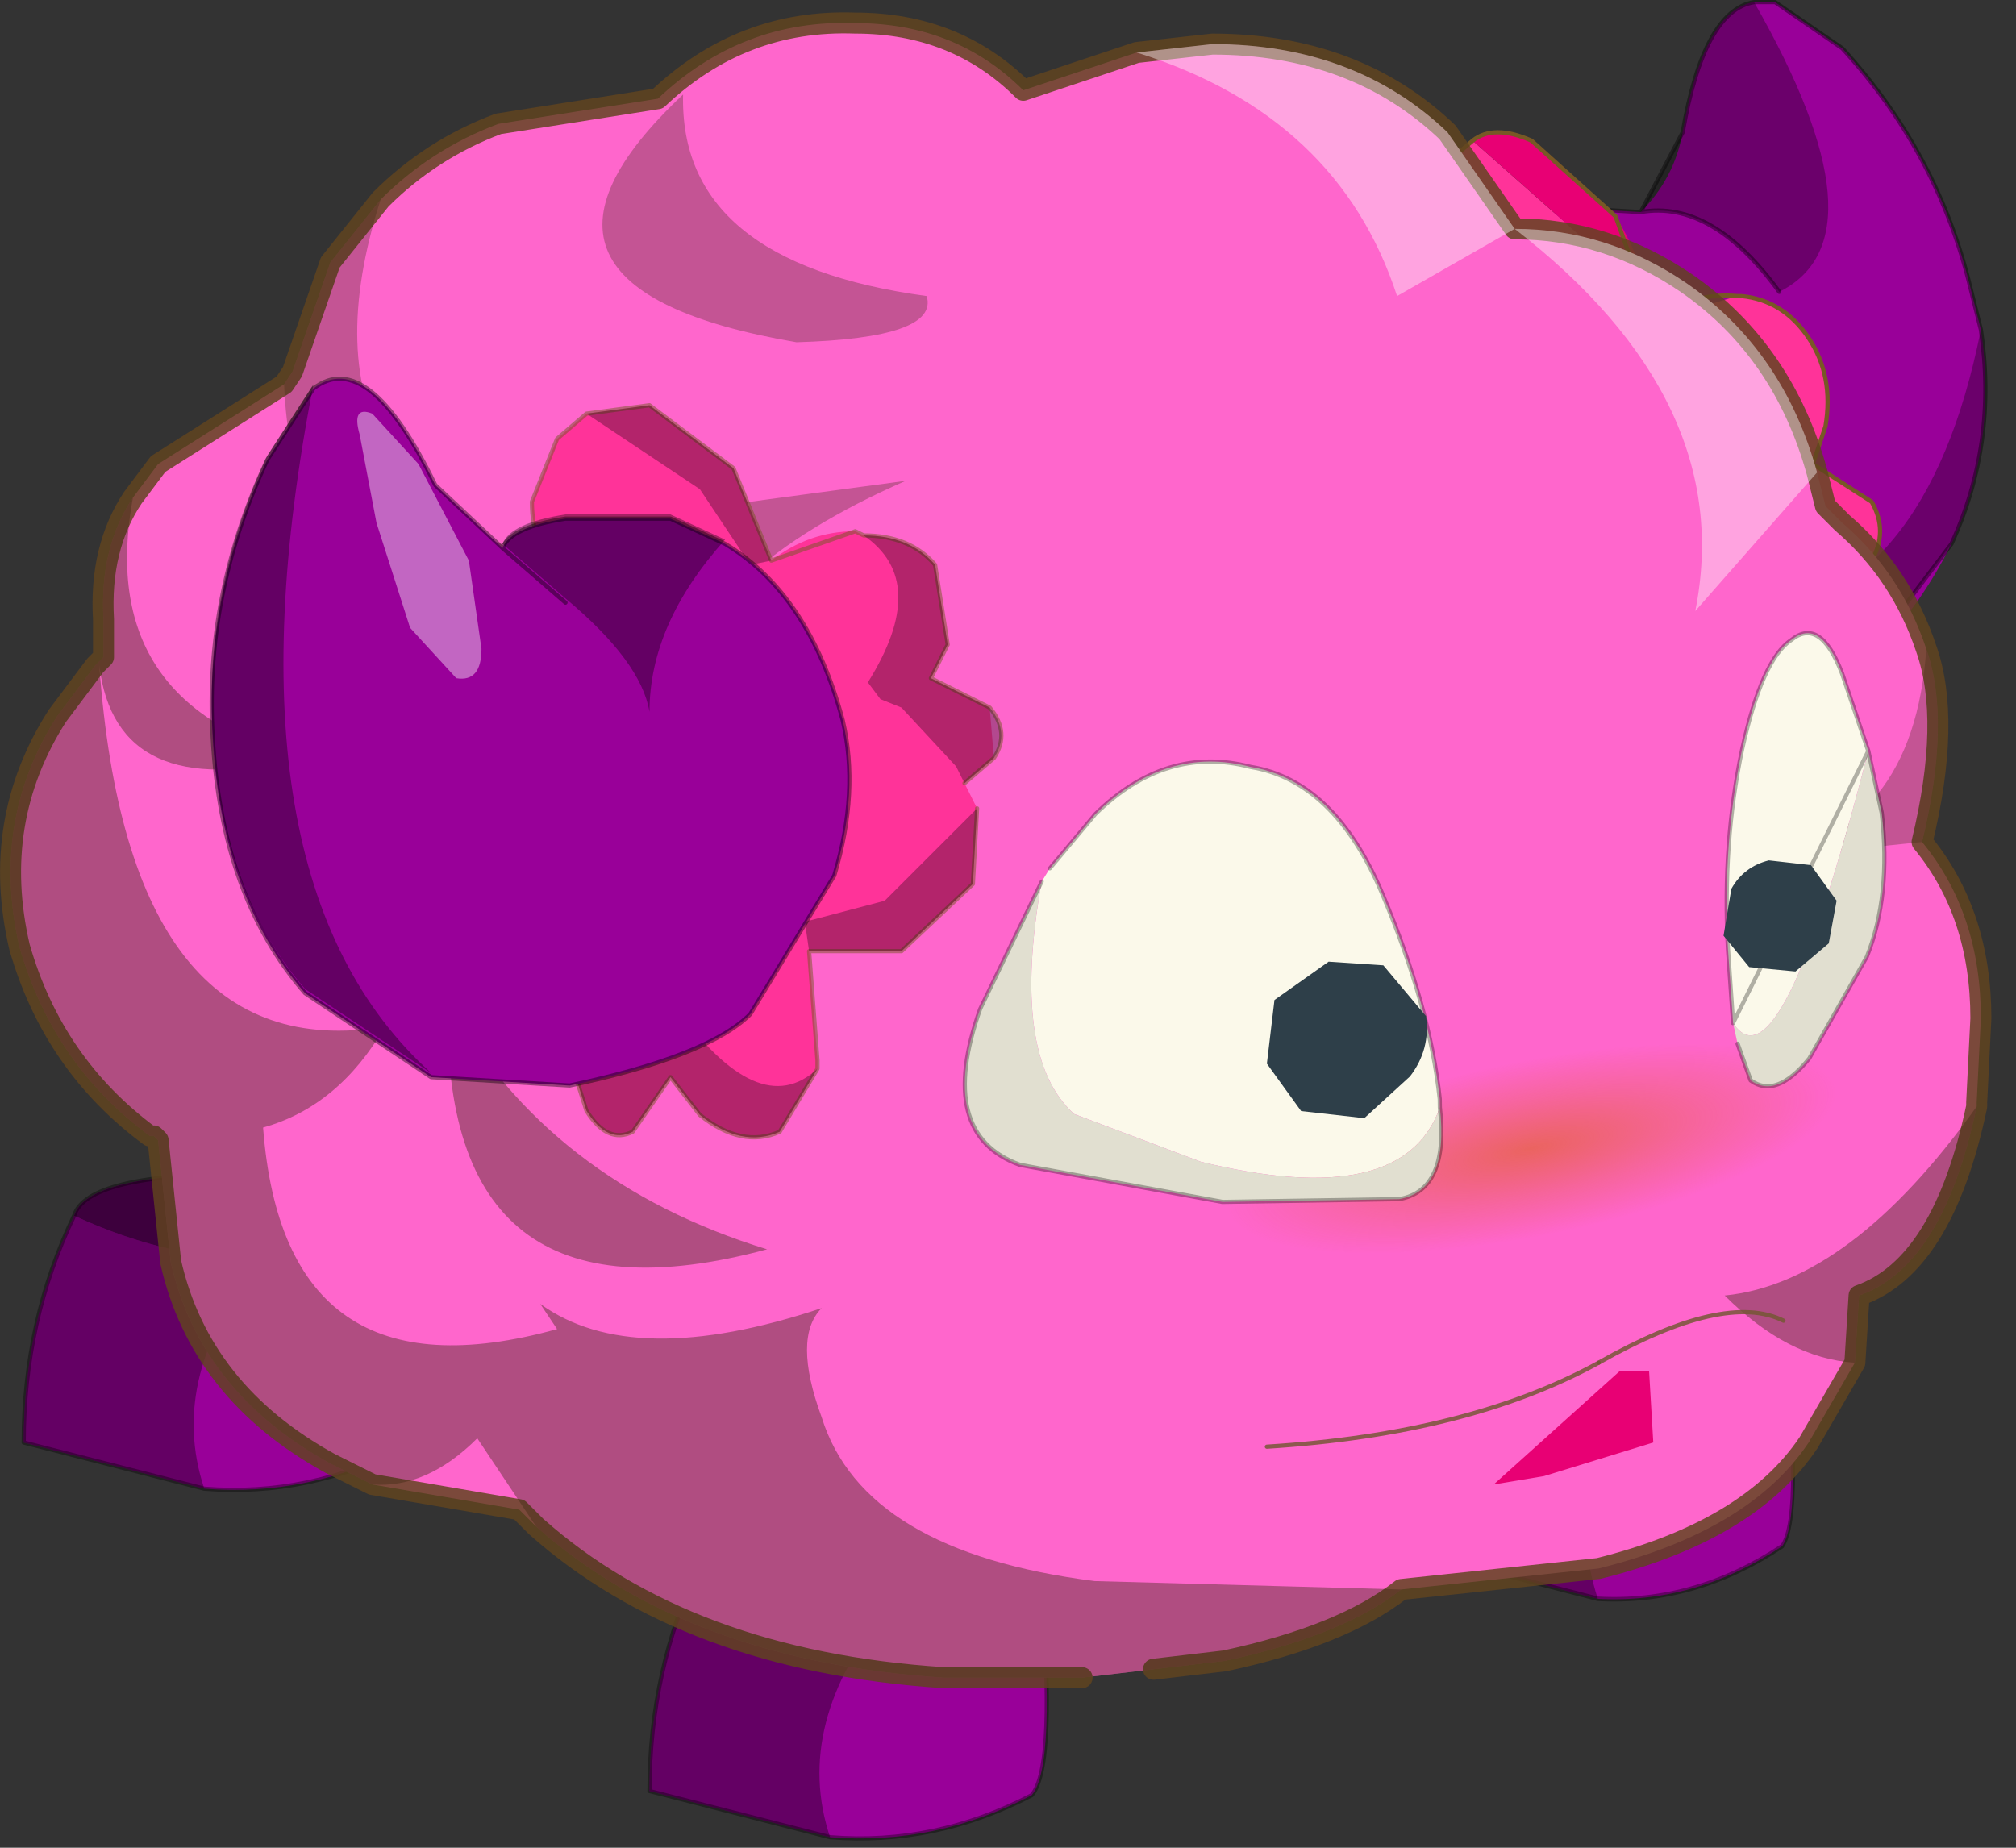 <?xml version="1.0" encoding="UTF-8" standalone="no"?>
<!DOCTYPE svg PUBLIC "-//W3C//DTD SVG 1.1//EN" "http://www.w3.org/Graphics/SVG/1.1/DTD/svg11.dtd">
<svg width="100%" height="100%" viewBox="0 0 24 22" version="1.1" xmlns="http://www.w3.org/2000/svg" xmlns:xlink="http://www.w3.org/1999/xlink" xml:space="preserve" xmlns:serif="http://www.serif.com/" style="fill-rule:evenodd;clip-rule:evenodd;stroke-linecap:round;stroke-linejoin:round;">
    <rect x="0" y="0" width="24" height="22" fill="#333333" stroke="none"/>
    <g transform="matrix(1,0,0,1,0.032,0.025)">
        <g transform="matrix(1,0,0,1,11.75,18.4)">
            <g id="sprite0" transform="matrix(0.8,0,0,0.801,0,0)">
                <g id="shape0">
                    <path d="M-10.6,-6.3L10.4,-6.3L10.4,4.2L-10.6,4.2L-10.6,-6.3" style="fill:none;fill-rule:nonzero;"/>
                </g>
            </g>
            <g id="sprite1" transform="matrix(1,0,0,1,7.1,-12.5)">
                <g id="cR_Corne01" transform="matrix(1,0,0,1,1,-1.6)">
                    <g id="shape1">
                        <path d="M0.15,-2.75C0.317,-3.717 0.6,-4.233 1,-4.3L1.25,-4.3L2.05,-3.75C2.783,-2.95 3.283,-2.033 3.55,-1L3.7,-0.4C3.833,0.5 3.717,1.35 3.35,2.15C3.05,2.75 2.683,3.233 2.25,3.6C1.783,3.933 1.25,4.15 0.65,4.25C-0.483,4.417 -1.25,4.417 -1.65,4.25L-3.05,3.1C-3.45,2.567 -3.667,2.033 -3.7,1.5C-3.733,0.5 -3.483,-0.3 -2.95,-0.9L-2.4,-1.4L-1.55,-1.75L-1.2,-1.85L-0.35,-1.8C-0.083,-2.067 0.083,-2.383 0.15,-2.75" style="fill:#909;"/>
                    </g>
                </g>
                <g id="shape2">
                    <path d="M2.3,-2.45C1.767,-3.183 1.217,-3.5 0.65,-3.4L-0.2,-3.45L-0.55,-3.35L-1.4,-3L-1.95,-2.5C-2.483,-1.9 -2.733,-1.1 -2.7,-0.1C-2.667,0.433 -2.45,0.967 -2.05,1.5L-0.65,2.65C-0.25,2.817 0.517,2.817 1.65,2.65C2.25,2.55 2.783,2.333 3.25,2L4.35,0.55C4.717,-0.25 4.833,-1.1 4.7,-2L4.55,-2.6C4.283,-3.633 3.783,-4.55 3.05,-5.35L2.25,-5.9L2,-5.9C1.6,-5.833 1.317,-5.317 1.15,-4.35L0.65,-3.4" style="fill:none;fill-rule:nonzero;stroke:#000;stroke-opacity:0.4;stroke-width:0.05px;"/>
                    <path d="M4.35,0.55L3.25,2C2.783,2.333 2.25,2.55 1.65,2.65C0.517,2.817 -0.25,2.817 -0.65,2.65L-2.05,1.5C-2.45,0.967 -2.667,0.433 -2.7,-0.1C-2.733,-1.1 -2.483,-1.9 -1.95,-2.5L-1.4,-3L-0.55,-3.35C-0.983,-2.383 -0.95,-1.383 -0.45,-0.35C0.05,0.683 0.817,1.283 1.85,1.45C3.317,1.317 4.267,0.167 4.7,-2C4.833,-1.1 4.717,-0.25 4.35,0.55M0.65,-3.4L1.15,-4.35C1.317,-5.317 1.6,-5.833 2,-5.9C3.067,-4.033 3.167,-2.883 2.3,-2.45C1.767,-3.183 1.217,-3.5 0.65,-3.4" style="fill-opacity:0.3;"/>
                </g>
                <g id="cR_Cornemout01" transform="matrix(1,0,0,1,0.75,-1.45)">
                    <g id="shape3">
                        <path d="M0.05,-0.65L1.05,-0.95L1.1,-0.95C1.433,-0.917 1.7,-0.75 1.9,-0.45C2.1,-0.15 2.167,0.2 2.1,0.6L1.95,1.05L2.65,1.5C2.783,1.733 2.783,1.967 2.65,2.2L1.95,2.65L0.85,2.7L0.5,2.55L0.05,2.25L-0.2,1.9L-2.15,-0.1L-2.3,-0.35L-2.7,-1.65L-2.45,-2.5L-2.1,-2.8L-0.8,-1.65L-0.2,-0.6L0.05,-0.65" style="fill:#f39;"/>
                        <path d="M0.05,-0.65L-0.2,-0.6L-0.8,-1.65L-2.1,-2.8C-1.933,-2.933 -1.7,-2.933 -1.4,-2.8L-0.4,-1.9C-0.167,-1.533 -0.017,-1.117 0.05,-0.65" style="fill:#e80074;"/>
                    </g>
                </g>
                <g id="shape4">
                    <path d="M1.25,1.1L1.6,1.25L2.7,1.2L3.4,0.75C3.533,0.517 3.533,0.283 3.4,0.05L2.7,-0.4L2.85,-0.85C2.917,-1.25 2.85,-1.6 2.65,-1.9C2.45,-2.2 2.183,-2.367 1.85,-2.4L1.8,-2.4C1.433,-2.433 1.1,-2.333 0.8,-2.1L0.35,-3.35L-0.65,-4.25C-0.95,-4.383 -1.183,-4.383 -1.35,-4.25L-1.7,-3.95L-1.95,-3.1L-1.55,-1.8" style="fill:none;fill-rule:nonzero;stroke:#785825;stroke-width:0.05px;"/>
                </g>
            </g>
            <g id="sprite4" transform="matrix(0.923,-0.036,0.039,1.081,7.35,-1.45)">
                <g id="cR_Pied">
                    <g id="shape5">
                        <path d="M2.3,-1.2C2.433,0.3 2.4,1.167 2.2,1.4C1.433,1.8 0.633,1.967 -0.2,1.9L-2.35,1.35C-2.35,0.383 -2.15,-0.517 -1.75,-1.35C-1.65,-1.683 -0.967,-1.85 0.3,-1.85C1.633,-1.85 2.3,-1.633 2.3,-1.2" style="fill:#909;"/>
                    </g>
                </g>
                <g id="shape6">
                    <path d="M2.3,-1.2C2.433,0.3 2.4,1.167 2.2,1.4C1.433,1.8 0.633,1.967 -0.2,1.9L-2.35,1.35C-2.35,0.383 -2.15,-0.517 -1.75,-1.35C-1.65,-1.683 -0.967,-1.85 0.3,-1.85C1.633,-1.85 2.3,-1.633 2.3,-1.2Z" style="fill:none;fill-rule:nonzero;stroke:#000;stroke-opacity:0.35;stroke-width:0.05px;"/>
                    <path d="M-1.75,-1.35C-1.65,-1.683 -0.967,-1.85 0.3,-1.85C1.633,-1.85 2.3,-1.633 2.3,-1.2C1.833,-0.967 1.233,-0.85 0.5,-0.85C-0.2,-0.817 -0.95,-0.983 -1.75,-1.35" style="fill-opacity:0.6;"/>
                    <path d="M-1.75,-1.35C-0.95,-0.983 -0.2,-0.817 0.5,-0.85C-0.267,0.083 -0.5,1 -0.2,1.9L-2.35,1.35C-2.35,0.383 -2.15,-0.517 -1.75,-1.35" style="fill-opacity:0.35;"/>
                </g>
            </g>
            <g id="sprite41" serif:id="sprite4" transform="matrix(1,0,0,1,-9.15,-2.6)">
                <g id="cR_Pied1" serif:id="cR_Pied">
                    <g id="shape51" serif:id="shape5">
                        <path d="M2.3,-1.2C2.433,0.3 2.4,1.167 2.2,1.4C1.433,1.8 0.633,1.967 -0.2,1.9L-2.35,1.35C-2.35,0.383 -2.15,-0.517 -1.75,-1.35C-1.65,-1.683 -0.967,-1.85 0.3,-1.85C1.633,-1.85 2.3,-1.633 2.3,-1.2" style="fill:#909;"/>
                    </g>
                </g>
                <g id="shape61" serif:id="shape6">
                    <path d="M2.3,-1.2C2.433,0.3 2.4,1.167 2.2,1.4C1.433,1.8 0.633,1.967 -0.2,1.9L-2.35,1.35C-2.35,0.383 -2.15,-0.517 -1.75,-1.35C-1.65,-1.683 -0.967,-1.85 0.3,-1.85C1.633,-1.85 2.3,-1.633 2.3,-1.2Z" style="fill:none;fill-rule:nonzero;stroke:#000;stroke-opacity:0.35;stroke-width:0.05px;"/>
                    <path d="M-1.75,-1.35C-1.65,-1.683 -0.967,-1.85 0.3,-1.85C1.633,-1.85 2.3,-1.633 2.3,-1.2C1.833,-0.967 1.233,-0.85 0.5,-0.85C-0.2,-0.817 -0.95,-0.983 -1.75,-1.35" style="fill-opacity:0.6;"/>
                    <path d="M-1.75,-1.35C-0.95,-0.983 -0.2,-0.817 0.5,-0.85C-0.267,0.083 -0.5,1 -0.2,1.9L-2.35,1.35C-2.35,0.383 -2.15,-0.517 -1.75,-1.35" style="fill-opacity:0.35;"/>
                </g>
            </g>
            <g id="sprite42" serif:id="sprite4" transform="matrix(1,0,0,1,-1.7,1.55)">
                <g id="cR_Pied2" serif:id="cR_Pied">
                    <g id="shape52" serif:id="shape5">
                        <path d="M2.3,-1.2C2.433,0.3 2.4,1.167 2.2,1.4C1.433,1.8 0.633,1.967 -0.2,1.9L-2.35,1.35C-2.35,0.383 -2.15,-0.517 -1.75,-1.35C-1.65,-1.683 -0.967,-1.85 0.3,-1.85C1.633,-1.85 2.3,-1.633 2.3,-1.2" style="fill:#909;"/>
                    </g>
                </g>
                <g id="shape62" serif:id="shape6">
                    <path d="M2.3,-1.2C2.433,0.3 2.4,1.167 2.2,1.4C1.433,1.8 0.633,1.967 -0.2,1.9L-2.35,1.35C-2.35,0.383 -2.15,-0.517 -1.75,-1.35C-1.65,-1.683 -0.967,-1.85 0.3,-1.85C1.633,-1.85 2.3,-1.633 2.3,-1.2Z" style="fill:none;fill-rule:nonzero;stroke:#000;stroke-opacity:0.35;stroke-width:0.05px;"/>
                    <path d="M-1.75,-1.35C-1.65,-1.683 -0.967,-1.85 0.3,-1.85C1.633,-1.85 2.3,-1.633 2.3,-1.2C1.833,-0.967 1.233,-0.85 0.5,-0.85C-0.2,-0.817 -0.95,-0.983 -1.75,-1.35" style="fill-opacity:0.6;"/>
                    <path d="M-1.75,-1.35C-0.95,-0.983 -0.2,-0.817 0.5,-0.85C-0.267,0.083 -0.5,1 -0.2,1.9L-2.35,1.35C-2.35,0.383 -2.15,-0.517 -1.75,-1.35" style="fill-opacity:0.35;"/>
                </g>
            </g>
            <g id="sprite6" transform="matrix(1,0,0,1,0.05,-8.3)">
                <g id="cR_Corps">
                    <g id="shape7">
                        <path d="M6.2,-7.4C6.933,-7.4 7.617,-7.183 8.25,-6.75C9.017,-6.217 9.533,-5.467 9.8,-4.5L9.9,-4.1L10.1,-3.9C10.567,-3.5 10.9,-3 11.1,-2.4C11.3,-1.833 11.283,-1.067 11.05,-0.1C11.517,0.467 11.75,1.167 11.75,2L11.7,3L11.7,3.05C11.433,4.317 10.967,5.067 10.3,5.3L10.25,6.1L9.7,7.05C9.233,7.75 8.4,8.25 7.2,8.55L4.85,8.8C4.383,9.167 3.683,9.45 2.75,9.65L1.05,9.85L-0.6,9.85C-2.633,9.717 -4.25,9.117 -5.45,8.05L-5.65,7.85L-7.4,7.55L-7.9,7.3C-8.933,6.733 -9.567,5.933 -9.8,4.9L-9.95,3.45L-10,3.4L-10.05,3.4C-10.817,2.833 -11.333,2.083 -11.6,1.15C-11.833,0.15 -11.683,-0.767 -11.15,-1.6L-10.7,-2.2L-10.6,-2.3L-10.6,-2.75C-10.633,-3.317 -10.517,-3.8 -10.25,-4.2L-9.95,-4.6L-8.45,-5.55L-8.35,-5.7L-7.9,-7L-7.3,-7.75C-6.9,-8.15 -6.433,-8.45 -5.9,-8.65L-4,-8.95C-3.333,-9.583 -2.55,-9.883 -1.65,-9.85C-0.85,-9.85 -0.183,-9.583 0.35,-9.05L1.7,-9.5L2.6,-9.6C3.733,-9.6 4.667,-9.25 5.4,-8.55L6.2,-7.4" style="fill:#f6c;"/>
                    </g>
                </g>
                <g id="shape8">
                    <path d="M1.9,9.75L2.75,9.65C3.683,9.45 4.383,9.167 4.85,8.8L7.2,8.55C8.4,8.25 9.233,7.75 9.7,7.05L10.25,6.1L10.3,5.3C10.967,5.067 11.433,4.317 11.7,3.05L11.7,3L11.75,2C11.75,1.167 11.517,0.467 11.05,-0.1C11.283,-1.067 11.3,-1.833 11.1,-2.4C10.9,-3 10.567,-3.5 10.1,-3.9L9.9,-4.1L9.8,-4.5C9.533,-5.467 9.017,-6.217 8.25,-6.75C7.617,-7.183 6.933,-7.4 6.2,-7.4L5.4,-8.55C4.667,-9.25 3.733,-9.6 2.6,-9.6L1.7,-9.5L0.35,-9.05C-0.183,-9.583 -0.85,-9.85 -1.65,-9.85C-2.55,-9.883 -3.333,-9.583 -4,-8.95L-5.9,-8.65C-6.433,-8.45 -6.9,-8.15 -7.3,-7.75L-7.9,-7L-8.35,-5.7L-8.45,-5.55L-9.95,-4.6L-10.25,-4.2C-10.517,-3.8 -10.633,-3.317 -10.6,-2.75L-10.6,-2.3L-10.7,-2.2L-11.15,-1.6C-11.683,-0.767 -11.833,0.15 -11.6,1.15C-11.333,2.083 -10.817,2.833 -10.05,3.4L-10,3.4L-9.95,3.45L-9.8,4.9C-9.567,5.933 -8.933,6.733 -7.9,7.3L-7.4,7.55L-5.65,7.85L-5.45,8.05C-4.25,9.117 -2.633,9.717 -0.6,9.85L1.05,9.85" style="fill:none;fill-rule:nonzero;stroke:#61441f;stroke-opacity:0.83;stroke-width:0.25px;"/>
                </g>
                <g id="sprite8" transform="matrix(0.782,-0.141,0,0.23,6.4,3.55)">
                    <g id="shape9">
                        <path d="M3.65,-3.65C4.65,-2.65 5.15,-1.433 5.15,0C5.15,1.433 4.65,2.65 3.65,3.65C2.65,4.65 1.433,5.15 0,5.15C-1.433,5.15 -2.65,4.65 -3.65,3.65C-4.65,2.65 -5.15,1.433 -5.15,0C-5.15,-1.433 -4.65,-2.65 -3.65,-3.65C-2.65,-4.65 -1.433,-5.15 0,-5.15C1.433,-5.15 2.65,-4.65 3.65,-3.65" style="fill:url(#_Radial1);"/>
                    </g>
                </g>
                <g id="shape10">
                    <path d="M11.05,-0.1L9.1,0.1C10.333,-0.1 11,-0.933 11.1,-2.4C11.3,-1.833 11.283,-1.067 11.05,-0.1M-0.8,-6.6C-0.7,-6.267 -1.217,-6.083 -2.35,-6.05C-4.883,-6.483 -5.333,-7.467 -3.7,-9C-3.733,-7.667 -2.767,-6.867 -0.8,-6.6M-7.3,-7.75C-8.1,-5.25 -7.183,-3.75 -4.55,-3.25L-3.65,-4.05L-1.05,-4.4C-2.65,-3.7 -3.583,-2.85 -3.85,-1.85L-5.05,-2.15L-4.6,-3.2L-6.25,-2.35C-7.65,-2.817 -8.383,-3.883 -8.45,-5.55L-8.35,-5.7L-7.9,-7L-7.3,-7.75" style="fill:#3b2912;fill-opacity:0.3;"/>
                    <path d="M-11.15,-1.6L-10.7,-2.2L-10.6,-2.3L-10.6,-2.75C-10.633,-3.317 -10.517,-3.8 -10.25,-4.2C-10.55,-2.567 -9.883,-1.533 -8.25,-1.1C-9.717,-0.733 -10.517,-1.1 -10.65,-2.2C-10.417,1 -9.283,2.433 -7.25,2.1C-7.617,2.733 -8.1,3.133 -8.7,3.3C-8.533,5.5 -7.367,6.3 -5.2,5.7L-5.4,5.4C-4.667,5.933 -3.55,5.95 -2.05,5.45C-2.283,5.683 -2.283,6.117 -2.05,6.75C-1.717,7.817 -0.633,8.467 1.2,8.7L4.85,8.8C4.383,9.167 3.683,9.45 2.75,9.65L1.05,9.85L-0.6,9.85C-2.633,9.717 -4.25,9.117 -5.45,8.05L-6.15,7C-6.55,7.4 -6.967,7.583 -7.4,7.55L-7.9,7.3C-8.933,6.733 -9.567,5.933 -9.8,4.9L-9.95,3.45L-10,3.4L-10.05,3.4C-10.817,2.833 -11.333,2.083 -11.6,1.15C-11.833,0.15 -11.683,-0.767 -11.15,-1.6M-2.7,4.75C-5.3,5.45 -6.567,4.467 -6.5,1.8C-5.7,3.233 -4.433,4.217 -2.7,4.75M10.3,5.3L10.25,6.1C9.717,6.067 9.2,5.8 8.7,5.3C9.7,5.2 10.7,4.45 11.7,3.05C11.433,4.317 10.967,5.067 10.3,5.3" style="fill:#3b2812;fill-opacity:0.4;"/>
                    <path d="M5.4,-8.55L6.2,-7.4L4.8,-6.6C4.333,-8.033 3.3,-9 1.7,-9.5L2.6,-9.6C3.733,-9.6 4.667,-9.25 5.4,-8.55M6.2,-7.4C6.933,-7.4 7.617,-7.183 8.25,-6.75C9.017,-6.217 9.533,-5.467 9.8,-4.5L8.35,-2.85C8.683,-4.517 7.967,-6.033 6.2,-7.4" style="fill:#fff;fill-opacity:0.4;"/>
                </g>
            </g>
            <g id="sprite9" transform="matrix(1,-0.087,0.013,0.999,7.2,-6.1)">
                <g id="shape11">
                    <path d="M-6.55,-2.4L-6.45,-2.55L-5.9,-3.15C-5.333,-3.65 -4.717,-3.783 -4.05,-3.55C-3.383,-3.383 -2.867,-2.833 -2.5,-1.9C-2.133,-0.967 -1.917,-0.133 -1.85,0.6L-1.85,0.7C-2.15,1.5 -3.1,1.633 -4.7,1.1L-6.2,0.4C-6.7,-0.1 -6.817,-1.033 -6.55,-2.4" style="fill:#fbf9ea;"/>
                    <path d="M-1.85,0.7C-1.783,1.367 -1.95,1.717 -2.35,1.75L-4.45,1.6L-6.85,0.95C-7.517,0.65 -7.667,0.017 -7.3,-0.95L-6.55,-2.4C-6.817,-1.033 -6.7,-0.1 -6.2,0.4L-4.7,1.1C-3.1,1.633 -2.15,1.5 -1.85,0.7" style="fill:#e1dfd0;"/>
                    <path d="M-6.45,-2.55L-5.9,-3.15C-5.333,-3.65 -4.717,-3.783 -4.05,-3.55C-3.383,-3.383 -2.867,-2.833 -2.5,-1.9C-2.133,-0.967 -1.917,-0.133 -1.85,0.6L-1.85,0.7C-1.783,1.367 -1.95,1.717 -2.35,1.75L-4.45,1.6L-6.85,0.95C-7.517,0.65 -7.667,0.017 -7.3,-0.95L-6.55,-2.4" style="fill:none;fill-rule:nonzero;stroke:#000;stroke-opacity:0.3;stroke-width:0.05px;"/>
                    <path d="M-3.15,-1.15L-2.5,-1.05L-2,-0.4C-1.967,-0.133 -2.033,0.1 -2.2,0.3L-2.75,0.75L-3.5,0.6L-3.9,0L-3.8,-0.75L-3.15,-1.15" style="fill:#2e3f49;"/>
                    <path d="M1.65,0L1.6,-0.9C1.567,-1.733 1.633,-2.517 1.8,-3.25C1.967,-3.95 2.167,-4.367 2.4,-4.5C2.633,-4.667 2.833,-4.517 3,-4.05L3.3,-3.1C2.567,-0.433 2.017,0.6 1.65,0" style="fill:#fbf9ea;"/>
                    <path d="M3.3,-3.1L3.45,-2.35C3.517,-1.683 3.45,-1.117 3.25,-0.65L2.55,0.5C2.283,0.8 2.05,0.867 1.85,0.7L1.7,0.25L1.65,0C2.017,0.6 2.567,-0.433 3.3,-3.1" style="fill:#e1dfd0;"/>
                    <path d="M3.3,-3.1L3.45,-2.35C3.517,-1.683 3.45,-1.117 3.25,-0.65L2.55,0.5C2.283,0.8 2.05,0.867 1.85,0.7L1.7,0.25M1.65,0L1.6,-0.9C1.567,-1.733 1.633,-2.517 1.8,-3.25C1.967,-3.95 2.167,-4.367 2.4,-4.5C2.633,-4.667 2.833,-4.517 3,-4.05L3.3,-3.1L1.65,0Z" style="fill:none;fill-rule:nonzero;stroke:#000;stroke-opacity:0.3;stroke-width:0.05px;"/>
                    <path d="M2.1,-1.9L2.6,-1.8L2.9,-1.35L2.8,-0.85L2.4,-0.55L1.85,-0.65L1.55,-1.05L1.65,-1.6C1.75,-1.767 1.9,-1.867 2.1,-1.9" style="fill:#2e3f49;"/>
                </g>
            </g>
            <g id="sprite10" transform="matrix(1,0,0,1,-4.2,-8.3)">
                <g id="sprite11" transform="matrix(1,0,0,1,1.5,-0.95)">
                    <g id="shape12">
                        <path d="M0.1,-2.5C0.4,-2.733 0.733,-2.85 1.1,-2.85L1.2,-2.8C1.567,-2.8 1.85,-2.683 2.05,-2.45L2.2,-1.5L2,-1.1L2.7,-0.75L2.75,-0.15L2.4,0.15L2.55,0.45L2.5,1.35L1.65,2.15L0.55,2.15L0.65,3.45L0.65,3.55L0.2,4.3C-0.1,4.433 -0.417,4.367 -0.75,4.1L-1.1,3.65L-1.55,4.3C-1.75,4.4 -1.933,4.317 -2.1,4.05L-2.45,2.95L-2.4,1.55L-2.25,1.2L-1.9,0.85L-1.65,0.65L-0.4,-0.3L-2.25,-1.85L-2.35,-2.05C-2.617,-2.45 -2.75,-2.833 -2.75,-3.2L-2.45,-3.95L-2.1,-4.25L-1.35,-4.35L-0.35,-3.6L0.1,-2.5" style="fill:#f39;"/>
                    </g>
                </g>
                <g id="shape13">
                    <path d="M3.9,-0.8L4.25,-1.1C4.383,-1.3 4.367,-1.5 4.2,-1.7L3.5,-2.05L3.7,-2.45L3.55,-3.4C3.35,-3.633 3.067,-3.75 2.7,-3.75L2.6,-3.8L1.6,-3.45L1.15,-4.55L0.15,-5.3L-0.6,-5.2L-0.95,-4.9L-1.25,-4.15C-1.25,-3.783 -1.117,-3.4 -0.85,-3M-0.75,0.25L-0.9,0.6L-0.95,2L-0.6,3.1C-0.433,3.367 -0.25,3.45 -0.05,3.35L0.4,2.7L0.75,3.15C1.083,3.417 1.4,3.483 1.7,3.35L2.15,2.6L2.15,2.5L2.05,1.2L3.15,1.2L4,0.4L4.05,-0.5" style="fill:none;fill-rule:nonzero;stroke:#785625;stroke-opacity:0.5;stroke-width:0.05px;"/>
                    <path d="M2.7,-3.75C3.067,-3.75 3.35,-3.633 3.55,-3.4L3.7,-2.45L3.5,-2.05L4.2,-1.7C4.367,-1.5 4.383,-1.3 4.25,-1.1L3.9,-0.8L3.8,-1L3.15,-1.7L2.9,-1.8L2.75,-2C3.25,-2.8 3.233,-3.383 2.7,-3.75M0.75,-4.3L-0.6,-5.2L0.15,-5.3L1.15,-4.55L1.6,-3.45L1.35,-3.4L0.75,-4.3M4,0.4L3.15,1.2L2.05,1.2L2,0.85L2.95,0.6L4.05,-0.5L4,0.4M-0.4,-0.1L-0.15,-0.3C-0.35,1.233 -0.217,1.967 0.25,1.9L0.45,1.85C1.117,2.783 1.683,3.033 2.15,2.6L1.7,3.35C1.4,3.483 1.083,3.417 0.75,3.15L0.4,2.7L-0.05,3.35C-0.25,3.45 -0.433,3.367 -0.6,3.1L-0.95,2L-0.9,0.6L-0.75,0.25L-0.4,-0.1" style="fill-opacity:0.3;"/>
                </g>
                <g id="cR_Corne00" transform="matrix(1,0,0,1,-1.25,-1.35)">
                    <g id="shape14">
                        <path d="M2.3,-2.3C2.967,-1.9 3.433,-1.2 3.7,-0.2C3.833,0.367 3.8,0.983 3.6,1.65L2.6,3.3C2.267,3.633 1.55,3.917 0.45,4.15L-1.2,4.05L-2.7,3.05C-3.367,2.283 -3.733,1.267 -3.8,0C-3.867,-1.133 -3.65,-2.233 -3.15,-3.3L-2.6,-4.15C-2.167,-4.483 -1.683,-4.1 -1.15,-3L-0.35,-2.25C-0.283,-2.417 -0.033,-2.533 0.4,-2.6L1.65,-2.6L2.3,-2.3" style="fill:#909;"/>
                    </g>
                </g>
                <g id="shape15">
                    <path d="M2.45,-1.55C2.583,-0.983 2.55,-0.367 2.35,0.3L1.35,1.95C1.017,2.283 0.3,2.567 -0.8,2.8L-2.45,2.7L-3.95,1.7C-4.617,0.933 -4.983,-0.083 -5.05,-1.35C-5.117,-2.483 -4.9,-3.583 -4.4,-4.65L-3.85,-5.5C-3.417,-5.833 -2.933,-5.45 -2.4,-4.35L-1.6,-3.6C-1.533,-3.767 -1.283,-3.883 -0.85,-3.95L0.4,-3.95L1.05,-3.65C1.717,-3.25 2.183,-2.55 2.45,-1.55M-0.85,-2.95L-1.6,-3.6" style="fill:none;fill-rule:nonzero;stroke:#000;stroke-opacity:0.4;stroke-width:0.05px;"/>
                    <path d="M0.15,-1.65C0.083,-2.05 -0.25,-2.5 -0.85,-3L-1.6,-3.65C-1.533,-3.817 -1.283,-3.933 -0.85,-4L0.4,-4L1.05,-3.7C0.45,-3.033 0.15,-2.35 0.15,-1.65M-3.85,-5.55C-4.617,-1.617 -4.15,1.117 -2.45,2.65L-3.95,1.65C-4.617,0.883 -4.983,-0.133 -5.05,-1.4C-5.117,-2.533 -4.9,-3.633 -4.4,-4.7L-3.85,-5.55" style="fill-opacity:0.35;"/>
                    <path d="M-3.15,-5.2L-2.6,-4.6L-2,-3.45L-1.85,-2.4C-1.85,-2.133 -1.95,-2.017 -2.15,-2.05L-2.7,-2.65L-3.1,-3.9L-3.3,-4.95C-3.367,-5.183 -3.317,-5.267 -3.15,-5.2" style="fill:#fff;fill-opacity:0.4;"/>
                </g>
            </g>
            <g id="sprite13" transform="matrix(1,0,0,1,7.25,-2.5)">
                <g id="shape16">
                    <path d="M0.6,0.4L0.65,1.25L-0.65,1.65L-1.25,1.75L0.25,0.4L0.6,0.4" style="fill:#e80074;"/>
                    <path d="M-3.95,1.3C-2.35,1.2 -1.033,0.867 0,0.3" style="fill:none;fill-rule:nonzero;stroke:#735732;stroke-opacity:0.82;stroke-width:0.05px;"/>
                    <path d="M0,0.3C1,-0.267 1.733,-0.433 2.2,-0.2" style="fill:none;fill-rule:nonzero;stroke:#735732;stroke-opacity:0.82;stroke-width:0.05px;"/>
                </g>
            </g>
        </g>
    </g>
    <defs>
        <radialGradient id="_Radial1" cx="0" cy="0" r="1" gradientUnits="userSpaceOnUse" gradientTransform="matrix(5.571,0,0,5.571,0,0)"><stop offset="0" style="stop-color:#de621b;stop-opacity:0.61"/><stop offset="0.45" style="stop-color:#de6018;stop-opacity:0.26"/><stop offset="0.83" style="stop-color:#de5e15;stop-opacity:0"/><stop offset="1" style="stop-color:#de5e15;stop-opacity:0"/></radialGradient>
    </defs>
</svg>
